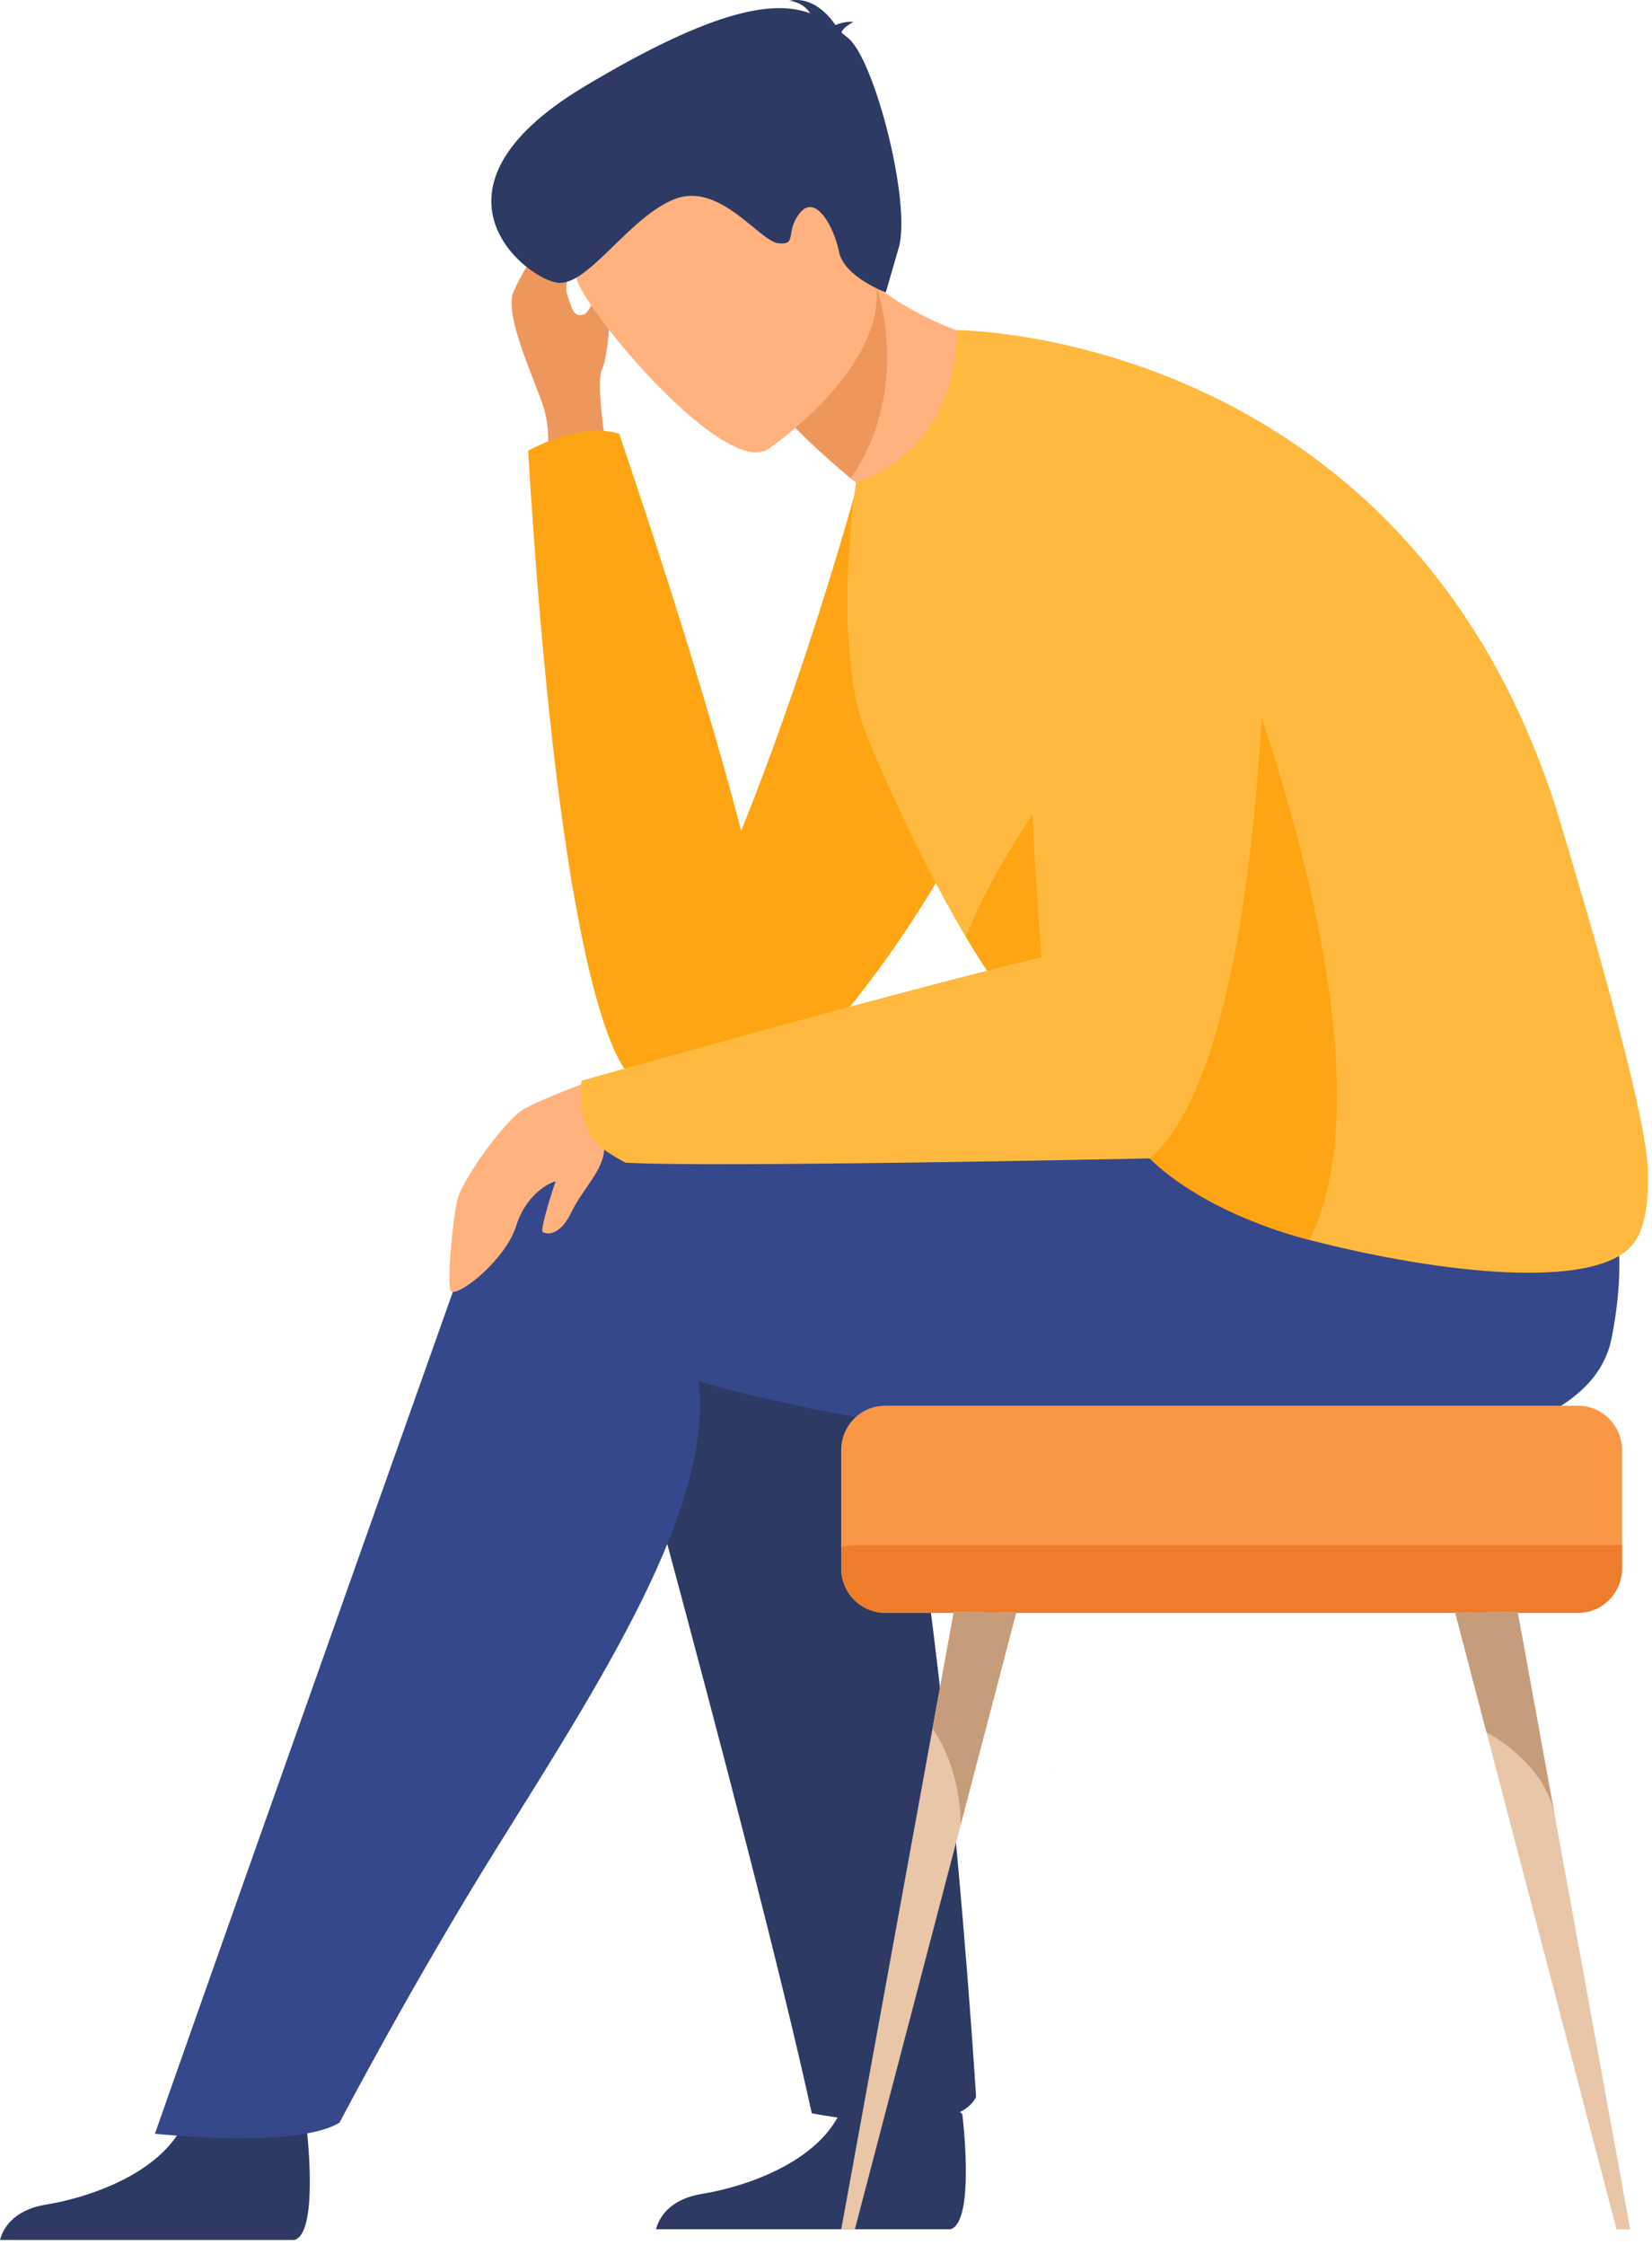 <?xml version="1.0" encoding="UTF-8"?> <svg xmlns="http://www.w3.org/2000/svg" width="304" height="413" viewBox="0 0 304 413" fill="none"><path d="M175.204 409.945C175.124 409.983 175.036 410.021 174.93 410.059H120.722C121.23 408.112 123 404.566 129.204 403.548C137.616 402.17 152.194 397.241 155.447 386.379C155.548 386.031 155.64 385.674 155.725 385.31C158.306 373.709 177.083 388.864 177.083 388.864C177.083 388.864 177.142 389.326 177.221 390.115C177.659 394.37 178.773 408.142 175.208 409.945H175.204Z" fill="#2C3A64"></path><path d="M103.508 213.492C103.508 213.492 138.763 339.853 149.381 388.72C149.381 388.72 175.548 394.018 179.617 385.717C179.617 385.717 171.185 248.112 155.678 230.632C136.384 208.89 103.508 213.488 103.508 213.488V213.492Z" fill="#2C3A64"></path><path d="M100.595 85.418C100.595 85.418 101.52 79.764 100.078 75.055C98.636 70.347 92.6 57.932 94.508 53.618C96.417 49.305 103.331 37.696 107.594 37.73C111.86 37.764 103.109 50.153 104.311 54.022C105.513 57.89 105.908 58.204 107.392 57.864C108.876 57.525 111.129 50.115 111.877 51.846C112.625 53.576 112.193 65.041 110.78 67.904C109.372 70.767 112.26 86.906 112.26 86.906L100.587 85.418H100.595Z" fill="#ED975D"></path><path d="M97.186 82.902C97.186 82.902 106.623 77.494 113.924 79.772C113.924 79.772 128.41 121.878 136.392 152.837C151.71 114.706 161.13 76.671 161.13 76.671C161.13 76.671 179.701 102.545 186.402 119.753C193.106 136.961 153.043 197.323 137.498 202.061C121.272 207.007 124.227 202.052 115.072 196.767C112.125 192.912 102.709 173.723 97.182 82.898L97.186 82.902Z" fill="#FFA412"></path><path d="M54.482 411.917C54.403 411.956 54.314 411.994 54.209 412.032H0C0.509 410.085 2.283 406.539 8.483 405.521C16.894 404.143 31.472 399.214 34.726 388.351C34.827 388.003 34.919 387.647 35.003 387.282C37.584 375.682 56.361 390.837 56.361 390.837C56.361 390.837 56.42 391.299 56.5 392.088C56.937 396.342 58.051 410.115 54.482 411.917Z" fill="#2C3A64"></path><path d="M92.991 210.425C92.991 210.425 98.27 212.796 104.79 217.644C105.53 213.835 106.597 211.362 106.597 211.362C153.118 199.138 277.639 200.135 277.639 200.135C277.639 200.135 304.412 206.9 296.551 246.224C289.317 282.409 169.76 265.655 131.138 254.8C130.234 254.546 129.36 254.279 128.515 254.003C131.587 277.06 110.07 309.949 91.234 340.221C75.706 365.175 62.49 390.433 62.49 390.433C54.692 395.315 28.508 392.49 28.508 392.49C45.058 345.333 92.991 210.433 92.991 210.433V210.425Z" fill="#35488B"></path><path d="M195.653 63.9C195.653 63.9 182.299 107.041 162.239 116.691C162.239 116.691 160.344 103.601 163.589 93.646C160.94 91.602 158.595 89.701 156.548 87.992C149.742 82.279 146.308 78.622 146.308 78.622L149.288 57.588L151.31 43.315C154.572 47.086 157.939 50.174 161.298 52.706C178.616 65.741 195.653 63.9 195.653 63.9Z" fill="#FFB27D"></path><path d="M161.298 52.702C161.298 52.702 168.024 71.378 156.544 87.988C149.738 82.274 146.304 78.618 146.304 78.618L149.284 57.584C156.468 53.533 161.298 52.702 161.298 52.702Z" fill="#ED975D"></path><path d="M141.213 82.707C141.213 82.707 170.789 62.907 158.284 44.512C145.778 26.116 141.176 11.173 121.764 23.036C102.352 34.9 103.491 44.431 106.185 51.595C108.88 58.759 133.193 87.381 141.209 82.703L141.213 82.707Z" fill="#FFB27D"></path><path d="M154.845 6.002C154.976 5.502 155.526 4.874 157.027 4.03C157.027 4.03 155.413 3.848 153.748 4.624C152.361 2.588 149.335 -0.733 145.194 0.145C145.194 0.145 147.699 0.246 149.091 2.452C142.642 0.068 131.907 1.324 107.581 15.889C75.516 35.091 97.148 51.548 102.738 52.023C108.325 52.498 115.727 39.965 124.096 36.639C132.466 33.314 139.784 44.478 143.311 44.762C146.838 45.046 144.358 42.688 147.22 39.146C150.083 35.608 153.483 41.708 154.396 46.314C155.308 50.921 163 53.792 163 53.792L165.379 45.593C167.759 37.394 160.949 11.02 156.136 7.063C155.711 6.715 155.287 6.354 154.85 6.002H154.845Z" fill="#2C3A64"></path><path d="M159.667 135.778C168.549 157.007 176.67 170.563 177.734 172.336C181.563 178.719 185.67 184.581 189.432 189.697C189.55 189.862 189.668 190.019 189.789 190.184C197.192 200.233 208.512 202.998 208.159 205.522C207.453 210.578 220.105 222.705 240.968 228.083C265.176 234.327 293.23 237.33 300.321 229.071C302.692 226.297 303.483 221.199 303.218 214.858C302.701 201.505 286.042 147.73 286.042 147.73C257.546 60.719 175.947 60.719 175.947 60.719C175.947 60.719 177.545 81.562 157.519 88.798C157.494 88.84 152.815 119.397 159.667 135.778Z" fill="#FFB93E"></path><path d="M111.742 197.692C111.742 197.692 99.489 202.065 96.126 204.186C92.767 206.311 85.029 216.991 84.159 220.741C83.288 224.486 82.267 235.493 82.902 237.334C83.537 239.175 92.915 232.112 94.999 225.466C97.084 218.819 102.44 217.029 102.234 217.39C102.028 217.746 99.287 226.259 99.867 226.624C100.447 226.993 102.944 227.625 105.206 222.878C107.467 218.128 111.948 214.658 111.103 209.751C110.258 204.843 111.742 197.696 111.742 197.696V197.692Z" fill="#FFB27D"></path><path d="M207.747 206.222C207.041 211.278 220.101 222.705 240.964 228.083C258.366 193.145 225.276 113.166 225.276 113.166L189.428 189.697C196.995 200 208.105 203.66 207.747 206.222Z" fill="#FFA412"></path><path d="M177.734 172.336C181.563 178.72 185.67 184.581 189.432 189.697C189.55 189.862 189.668 190.019 189.79 190.185C194.708 188.272 199.588 184.458 202.047 180.946C207.693 172.9 208.159 124.538 208.159 124.538C208.159 124.538 185.044 153.351 177.738 172.336H177.734Z" fill="#FFA412"></path><path d="M107.038 198.778C107.038 198.778 162.949 182.986 191.647 176.073C189.116 141.907 180.831 38.611 232.972 79.958C232.972 79.958 236.911 190.659 211.647 213.08C211.647 213.08 130.54 214.815 115.096 213.861C115.096 213.861 110.556 211.49 109.43 209.912C105.823 204.86 107.034 198.778 107.034 198.778H107.038Z" fill="#FFB93E"></path><path d="M162.891 258.571H290.388C294.86 258.571 298.484 262.229 298.484 266.741V288.5C298.484 293.012 294.86 296.669 290.388 296.669H162.891C158.42 296.669 154.795 293.012 154.795 288.5V266.741C154.795 262.229 158.42 258.571 162.891 258.571Z" fill="#F99746"></path><path d="M154.795 284.542V288.504C154.795 292.996 158.439 296.673 162.891 296.673H290.388C294.84 296.673 298.484 292.996 298.484 288.504V284.216H157.115C156.312 284.216 155.53 284.33 154.795 284.542Z" fill="#ED7D2B"></path><path d="M267.79 296.669L273.536 318.636L273.545 318.645L297.471 410.072H299.989L286.16 334.22C286.147 334.144 286.126 334.072 286.113 333.987L279.274 296.474L267.794 296.669H267.79Z" fill="#E8C6A7"></path><path d="M267.79 296.669L273.536 318.636L273.545 318.645C273.877 318.806 284.339 324.269 286.113 333.987L279.274 296.474L267.794 296.669H267.79Z" fill="#C69D7B"></path><path d="M154.795 410.068H157.313L176.809 335.59V335.577L181.243 318.64L181.252 318.632L186.998 296.665L175.518 296.47L171.605 317.919L168.679 333.982C168.666 334.063 168.645 334.139 168.633 334.216L154.803 410.068H154.795Z" fill="#E8C6A7"></path><path d="M193.655 325.437C193.655 325.437 193.681 325.437 193.698 325.411C193.753 325.316 193.741 325.333 193.655 325.437Z" fill="#E8C6A7"></path><path d="M171.597 317.924C173.715 321.033 176.637 326.882 176.805 335.582L181.24 318.645L181.248 318.636L186.994 296.669L175.514 296.474L171.601 317.924H171.597Z" fill="#C69D7B"></path></svg> 